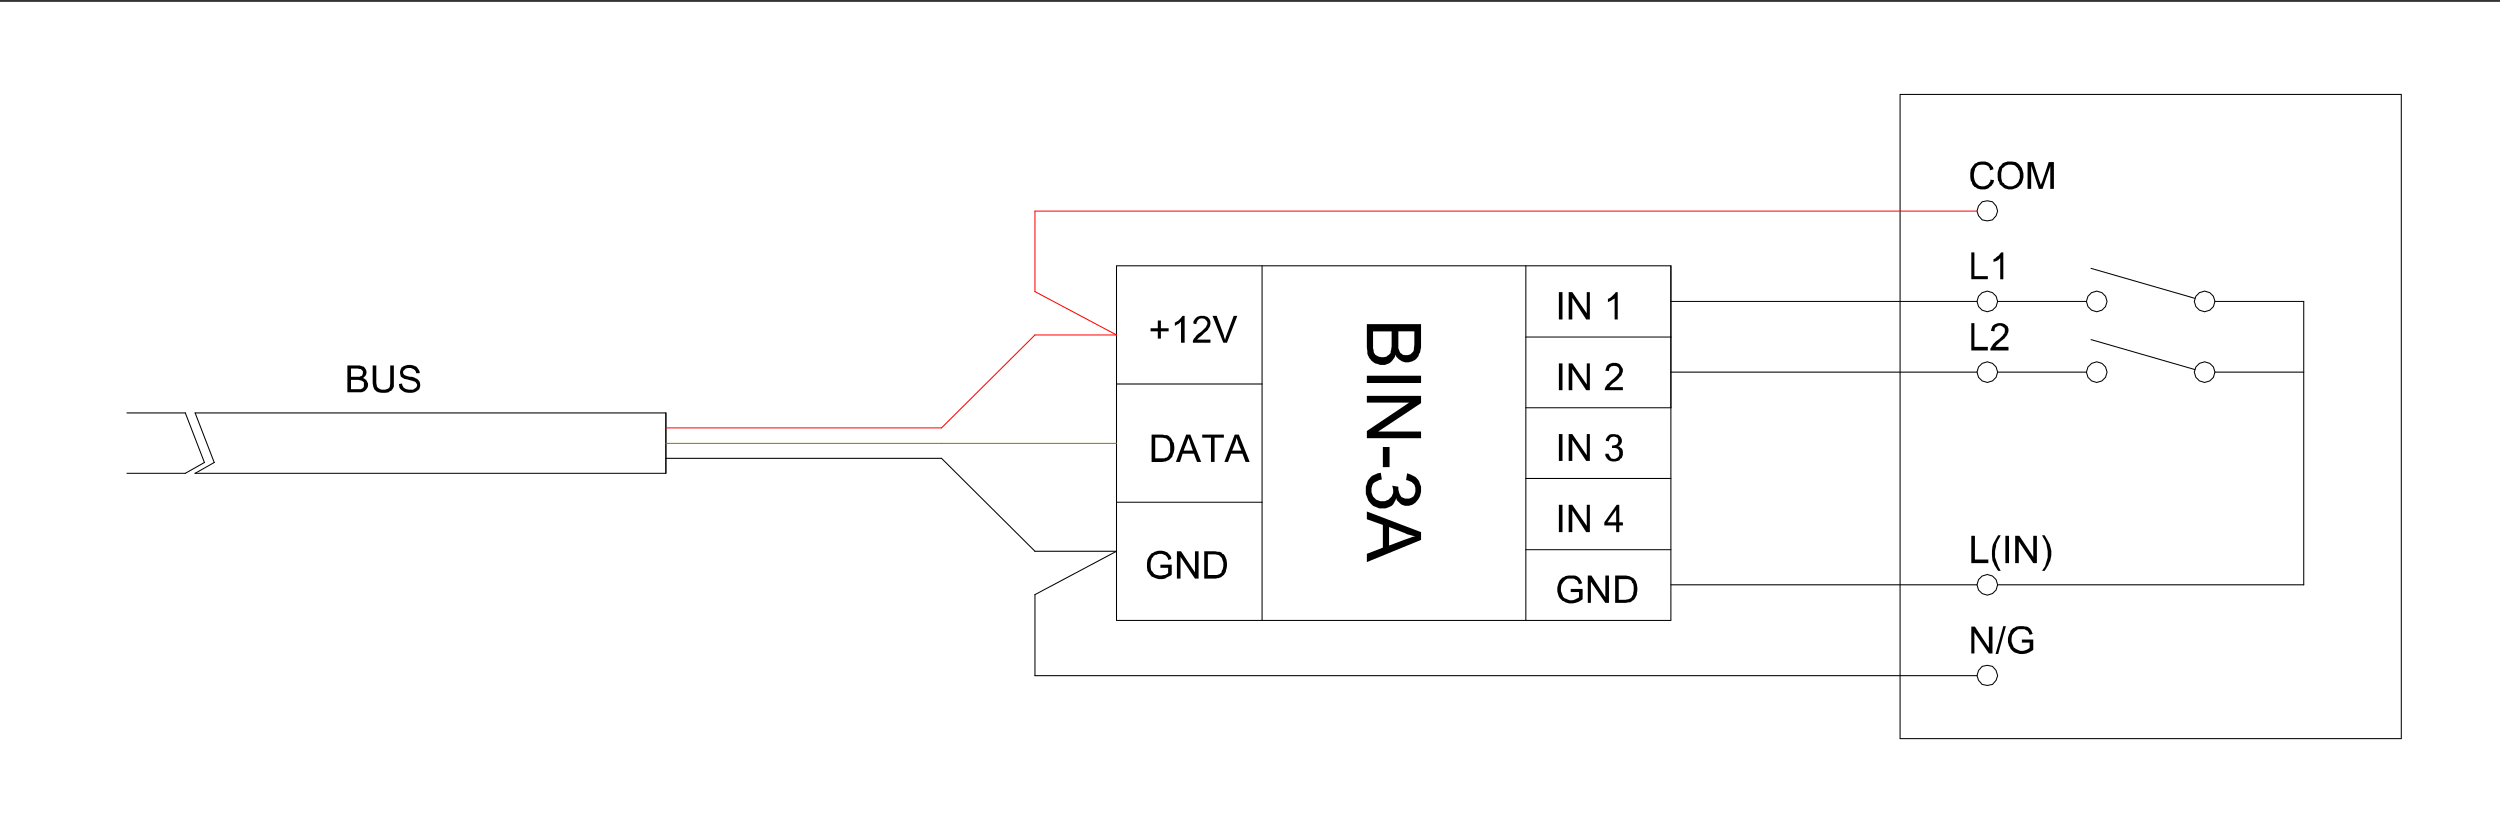 <?xml version="1.0" encoding="UTF-8" standalone="no"?>
<svg
   xmlns:dc="http://purl.org/dc/elements/1.1/"
   xmlns:cc="http://creativecommons.org/ns#"
   xmlns:rdf="http://www.w3.org/1999/02/22-rdf-syntax-ns#"
   xmlns:svg="http://www.w3.org/2000/svg"
   xmlns="http://www.w3.org/2000/svg"
   xmlns:sodipodi="http://sodipodi.sourceforge.net/DTD/sodipodi-0.dtd"
   xmlns:inkscape="http://www.inkscape.org/namespaces/inkscape"
   width="411.674mm"
   height="135.217mm"
   viewBox="0 0 411.674 135.217"
   version="1.1"
   id="svg1091"
   inkscape:version="1.0.2-2 (e86c870879, 2021-01-15)"
   sodipodi:docname="livelo.svg">
  <rect x="0" y="0" width="411.674" height="135.217" fill="#333333" stroke="none"/>
  <defs
     id="defs1085" />
  <sodipodi:namedview
     id="base"
     pagecolor="#ffffff"
     bordercolor="#666666"
     borderopacity="1.0"
     inkscape:pageopacity="0.0"
     inkscape:pageshadow="2"
     inkscape:zoom="0.49497475"
     inkscape:cx="693.25515"
     inkscape:cy="267.29813"
     inkscape:document-units="mm"
     inkscape:current-layer="g1907"
     inkscape:document-rotation="0"
     showgrid="false"
     fit-margin-top="0"
     fit-margin-left="0"
     fit-margin-right="0"
     fit-margin-bottom="0"
     inkscape:window-width="1920"
     inkscape:window-height="1057"
     inkscape:window-x="-8"
     inkscape:window-y="760"
     inkscape:window-maximized="1" />
  <g
     inkscape:label="Vrstva 1"
     inkscape:groupmode="layer"
     id="layer1"
     transform="translate(307.512,-57.885)">
    <g
       id="g1907"
       transform="matrix(0.085,0,0,0.085,-307.512,-20.745)">
      <rect
         id="background"
         x="0"
         y="928.732"
         width="4862.776"
         height="1597.097"
         stroke="none"
         fill="#ffffff"
         style="stroke-width:1" />
      <polygon
         points="3237,1440 3237,2127 2163,2127 2163,1440 "
         stroke="#000000"
         stroke-width="2"
         fill="none"
         id="polygon1659" />
      <path
         d="m 2691,1982 v -36 l 31,12 4,2 11,3 5,1 -5,1 -11,4 -6,2 z m 62,-11 v -15 l -105,-40 v 15 l 31,11 v 44 l -31,12 v 16 z m -61,-64 4,-2 3,-3 4,-7 2,-5 1,4 5,5 2,2 3,2 6,2 h 7 l 7,-2 3,-2 3,-2 5,-6 2,-3 2,-4 2,-8 v -4 -6 l -4,-11 -3,-4 -4,-4 -10,-5 -6,-2 -2,13 4,1 7,3 3,3 2,2 2,6 v 4 4 l -2,6 -2,3 -3,2 -5,2 h -8 l -7,-3 -2,-3 -2,-4 -2,-7 v -4 -1 -1 l -12,-2 1,3 1,5 v 2 4 l -3,7 -3,3 -3,3 -7,3 h -9 l -8,-3 -3,-3 -3,-3 -3,-8 v -5 -3 l 2,-7 2,-3 3,-2 8,-4 5,-1 -2,-13 -6,1 -11,5 -4,4 -4,5 -4,12 v 6 8 l 5,13 4,5 5,5 12,5 h 12 z m 0,-116 h -13 v 39 h 13 z m 61,-30 h -83 l 83,-55 v -14 h -105 v 13 h 82 l -82,55 v 14 h 105 z m 0,-108 h -105 v 14 h 105 z m -26,-40 h -6 l -4,-1 -2,-2 -2,-1 -2,-4 -1,-3 -1,-2 v -6 -5 -22 h 31 v 21 5 l -1,8 v 2 l -1,3 -3,3 -2,2 -2,1 z m -46,4 h -5 l -5,-1 -2,-1 -2,-1 -3,-2 -1,-2 -1,-1 -1,-4 v -3 l -1,-1 v -5 -3 -26 h 36 v 24 5 l -1,7 -1,3 v 3 l -4,4 -2,1 -2,2 z m 10,12 3,-2 3,-3 5,-7 2,-5 1,4 5,5 3,2 3,2 6,2 h 7 l 7,-2 4,-2 3,-2 5,-6 1,-4 2,-3 2,-10 v -6 -39 h -105 v 40 5 l 1,8 v 4 l 1,3 3,6 2,2 1,2 5,4 3,2 4,1 6,2 h 9 z"
         stroke="none"
         fill="#000000"
         id="path1661" />
      <line
         x1="2445"
         y1="1440"
         x2="2445"
         y2="2127"
         stroke="#000000"
         stroke-width="2"
         stroke-linecap="round"
         fill="none"
         id="line1663" />
      <circle
         cx="2445"
         cy="1669"
         r="0.5"
         stroke="none"
         fill="#000000"
         id="circle1665" />
      <circle
         cx="2445"
         cy="1898"
         r="0.5"
         stroke="none"
         fill="#000000"
         id="circle1667" />
      <line
         x1="2445"
         y1="1669"
         x2="2163"
         y2="1669"
         stroke="#000000"
         stroke-width="2"
         stroke-linecap="round"
         fill="none"
         id="line1669" />
      <line
         x1="2445"
         y1="1898"
         x2="2163"
         y2="1898"
         stroke="#000000"
         stroke-width="2"
         stroke-linecap="round"
         fill="none"
         id="line1671" />
      <path
         d="m 2257,2046 3,-2 2,-1 6,-3 2,-2 v -19 h -22 v 6 h 15 v 10 l -1,1 -3,2 -2,1 h -2 l -5,1 h -4 l -5,-1 -3,-1 -2,-1 -3,-4 -2,-2 -1,-2 -1,-6 v -4 -3 l 1,-5 1,-2 v -2 l 2,-2 1,-1 1,-2 3,-2 h 2 l 2,-1 4,-1 h 4 l 4,1 1,1 h 2 l 2,2 1,1 1,1 2,4 v 2 l 6,-2 v -3 l -2,-4 -2,-2 -1,-1 -3,-3 -3,-1 -2,-1 -5,-1 h -7 l -7,2 -3,2 -3,1 -4,5 -2,3 -2,4 -1,7 v 4 4 l 1,7 2,3 2,3 4,5 3,1 4,2 7,2 h 6 z m 65,-53 h -7 v 41 l -27,-41 h -8 v 53 h 7 v -42 l 28,42 h 7 z m 36,46 h -18 v -40 h 14 l 5,1 h 1 l 2,1 3,3 2,2 1,3 2,6 v 4 3 l -1,5 -1,2 -1,2 -1,4 -2,1 -1,1 -2,1 h -1 z m 1,6 h 2 l 2,-1 3,-1 1,-1 1,-1 3,-2 1,-2 1,-1 2,-4 v -2 l 1,-3 1,-5 v -3 -3 l -1,-7 -1,-2 -1,-3 -3,-5 -3,-1 -1,-2 -4,-2 h -4 l -5,-1 h -21 v 53 h 22 z"
         stroke="none"
         fill="#000000"
         id="path1673" />
      <path
         d="m 2400,1767 h -8 l -20,53 h 7 l 6,-16 h 22 l 6,16 h 8 z m -94,0 h -8 l -20,53 h 8 l 5,-16 h 22 l 6,16 h 8 z m 99,31 h -18 l 6,-15 1,-3 1,-5 1,-2 v 2 l 2,5 1,4 z m -94,0 h -18 l 6,-15 1,-3 2,-5 v -2 l 1,2 2,5 1,4 z m -55,15 h -18 v -40 h 14 l 5,1 h 1 l 2,1 3,3 2,2 1,3 1,6 v 4 3 5 l -1,2 -1,2 -2,4 -1,1 -1,1 -2,1 h -2 z m 97,-40 h 18 v -6 h -42 v 6 h 17 v 47 h 7 z m -96,46 h 2 l 1,-1 3,-1 2,-1 1,-1 2,-2 2,-2 1,-1 1,-4 1,-2 1,-3 1,-5 v -3 -3 l -1,-7 -2,-2 -1,-3 -3,-5 -2,-1 -1,-2 -4,-2 h -4 l -5,-1 h -21 v 53 h 21 z"
         stroke="none"
         fill="#000000"
         id="path1675" />
      <path
         d="m 2295,1537 h -4 l -1,1 -3,4 -2,2 -2,2 -5,3 -2,1 v 6 h 1 l 3,-2 2,-1 2,-1 3,-3 1,-1 v 41 h 7 z m -46,30 h 15 v -6 h -15 v -15 h -6 v 15 h -14 v 6 h 14 v 14 h 6 z m 96,16 h -26 l 1,-1 1,-1 1,-1 1,-1 4,-3 3,-3 3,-3 5,-4 2,-2 1,-2 2,-3 1,-2 v -1 l 1,-3 v -2 -3 l -2,-5 -2,-2 -2,-2 -6,-2 h -8 l -6,2 -2,2 -2,2 -3,5 v 4 l 6,1 v -3 l 2,-4 1,-1 2,-2 3,-1 h 5 l 3,1 2,2 1,1 2,3 v 2 2 l -2,4 -1,2 -2,2 -6,6 -4,3 -3,2 -4,4 -1,2 -2,2 -2,3 -1,2 v 1 2 1 h 34 z m 52,-46 h -7 l -14,38 -1,2 -1,4 -1,3 v -2 l -2,-5 v -2 l -14,-38 h -8 l 21,52 h 7 z"
         stroke="none"
         fill="#000000"
         id="path1677" />
      <polygon
         points="4652,1108 4652,2356 3681,2356 3681,1108 "
         stroke="#000000"
         stroke-width="2"
         fill="none"
         id="polygon1679" />
      <line
         x1="2956"
         y1="1440"
         x2="2956"
         y2="2127"
         stroke="#000000"
         stroke-width="2"
         stroke-linecap="round"
         fill="none"
         id="line1681" />
      <circle
         cx="2956"
         cy="1578"
         r="0.5"
         stroke="none"
         fill="#000000"
         id="circle1683" />
      <circle
         cx="2956"
         cy="1715"
         r="0.5"
         stroke="none"
         fill="#000000"
         id="circle1685" />
      <circle
         cx="2956"
         cy="1852"
         r="0.5"
         stroke="none"
         fill="#000000"
         id="circle1687" />
      <circle
         cx="2956"
         cy="1990"
         r="0.5"
         stroke="none"
         fill="#000000"
         id="circle1689" />
      <line
         x1="2956"
         y1="1578"
         x2="3237"
         y2="1578"
         stroke="#000000"
         stroke-width="2"
         stroke-linecap="round"
         fill="none"
         id="line1691" />
      <line
         x1="2956"
         y1="1715"
         x2="3237"
         y2="1715"
         stroke="#000000"
         stroke-width="2"
         stroke-linecap="round"
         fill="none"
         id="line1693" />
      <line
         x1="2956"
         y1="1852"
         x2="3237"
         y2="1852"
         stroke="#000000"
         stroke-width="2"
         stroke-linecap="round"
         fill="none"
         id="line1695" />
      <line
         x1="2956"
         y1="1990"
         x2="3237"
         y2="1990"
         stroke="#000000"
         stroke-width="2"
         stroke-linecap="round"
         fill="none"
         id="line1697" />
      <path
         d="m 3134,1491 h -4 l -1,2 -3,3 -2,2 -2,2 -4,3 -3,1 v 6 h 1 l 4,-2 2,-1 1,-1 4,-2 1,-1 v 41 h 6 z m -54,0 h -6 v 41 l -28,-41 h -7 v 53 h 7 v -42 l 27,42 h 7 z m -53,0 h -7 v 53 h 7 z"
         stroke="none"
         fill="#000000"
         id="path1699" />
      <path
         d="m 3080,1629 h -6 v 41 l -28,-41 h -7 v 52 h 7 v -41 l 27,41 h 7 z m 64,46 h -26 l 1,-1 1,-2 1,-1 1,-1 3,-3 3,-2 4,-3 5,-5 1,-2 2,-1 2,-3 v -2 l 1,-1 1,-4 v -1 -3 l -3,-5 -2,-3 -2,-2 -6,-2 h -7 l -6,2 -3,2 -2,2 -2,6 -1,3 7,1 v -2 l 1,-4 2,-2 1,-1 4,-1 h 4 l 4,1 1,1 2,2 1,3 v 2 2 l -1,3 -2,2 -1,2 -6,6 -5,4 -2,2 -4,4 -2,1 -1,2 -3,4 v 1 l -1,2 v 2 1 h 35 z m -117,-46 h -7 v 52 h 7 z"
         stroke="none"
         fill="#000000"
         id="path1701" />
      <path
         d="m 3080,1766 h -6 v 41 l -28,-41 h -7 v 52 h 7 v -41 l 27,41 h 7 z m 57,51 2,-3 3,-2 2,-6 v -3 -3 l -1,-4 -1,-2 -2,-1 -3,-3 h -3 l 2,-1 3,-2 1,-2 1,-1 1,-3 v -2 -2 l -1,-3 -1,-2 -1,-1 -3,-3 -2,-1 h -2 l -4,-1 h -5 l -5,1 -2,2 -2,2 -3,5 v 3 l 6,1 v -2 l 2,-4 1,-1 1,-1 4,-1 h 3 l 3,1 2,1 1,1 1,3 v 2 2 l -2,4 -1,1 -2,1 -4,1 h -3 v 5 h 6 l 4,1 2,2 1,1 1,4 v 2 2 l -1,4 -2,2 -1,1 -4,2 h -4 l -4,-1 -1,-2 -1,-1 -2,-4 -1,-2 h -6 v 4 l 3,5 2,2 2,2 6,2 h 7 z m -110,-51 h -7 v 52 h 7 z"
         stroke="none"
         fill="#000000"
         id="path1703" />
      <path
         d="m 3080,1903 h -6 v 41 l -28,-41 h -7 v 53 h 7 v -42 l 27,42 h 7 z m 51,34 h -17 l 17,-24 z m 6,6 h 7 v -6 h -7 v -34 h -5 l -24,34 v 6 h 23 v 13 h 6 z m -110,-40 h -7 v 53 h 7 z"
         stroke="none"
         fill="#000000"
         id="path1705" />
      <path
         d="m 3052,2093 3,-1 3,-1 5,-3 3,-2 v -20 h -23 v 6 h 16 v 10 l -1,1 -4,2 -2,1 -2,1 -4,1 h -5 l -5,-2 -2,-1 -3,-1 -3,-3 -1,-3 -1,-2 -2,-6 v -4 -2 l 1,-6 1,-2 1,-1 2,-3 1,-1 1,-1 2,-2 2,-1 2,-1 h 12 l 2,1 1,1 3,1 1,2 1,1 1,3 1,2 6,-2 -1,-3 -2,-4 -1,-1 -1,-2 -4,-3 -2,-1 -3,-1 h -12 l -6,1 -3,2 -3,1 -5,5 -2,4 -1,3 -2,7 v 4 4 l 2,7 1,3 2,3 5,5 3,1 3,2 7,2 h 7 z m 65,-53 h -7 v 42 l -27,-42 h -7 v 53 h 6 v -41 l 28,41 h 7 z m 32,47 h -13 v -40 h 18 l 2,1 h 2 l 3,3 1,3 2,2 1,6 v 4 3 l -1,5 v 2 l -1,2 -2,4 -1,1 -1,1 -2,1 -2,1 h -1 z m 5,5 h 4 l 3,-2 1,-1 2,-1 2,-2 1,-1 1,-2 2,-4 1,-2 v -2 l 1,-6 v -3 -3 l -1,-6 -1,-3 -1,-3 -3,-4 -2,-2 -2,-1 -4,-2 -2,-1 h -1 l -5,-1 h -21 v 53 h 21 z"
         stroke="none"
         fill="#000000"
         id="path1707" />
      <polygon
         points="4261,1492 4254,1499 4251,1509 4254,1519 4261,1526 4271,1529 4281,1526 4288,1519 4291,1509 4288,1499 4281,1492 4271,1489 "
         stroke="#000000"
         stroke-width="2"
         fill="none"
         id="polygon1709" />
      <line
         x1="4252"
         y1="1503"
         x2="4051"
         y2="1445"
         stroke="#000000"
         stroke-width="2"
         stroke-linecap="round"
         fill="none"
         id="line1711" />
      <polygon
         points="4052,1492 4045,1499 4042,1509 4045,1519 4052,1526 4062,1529 4072,1526 4079,1519 4082,1509 4079,1499 4072,1492 4062,1489 "
         stroke="#000000"
         stroke-width="2"
         fill="none"
         id="polygon1713" />
      <line
         x1="4042"
         y1="1509"
         x2="3870"
         y2="1509"
         stroke="#000000"
         stroke-width="2"
         stroke-linecap="round"
         fill="none"
         id="line1715" />
      <polygon
         points="3840,1492 3833,1499 3830,1509 3833,1519 3840,1526 3850,1529 3860,1526 3867,1519 3870,1509 3867,1499 3860,1492 3850,1489 "
         stroke="#000000"
         stroke-width="2"
         fill="none"
         id="polygon1717" />
      <line
         x1="4463"
         y1="1509"
         x2="4291"
         y2="1509"
         stroke="#000000"
         stroke-width="2"
         stroke-linecap="round"
         fill="none"
         id="line1719" />
      <line
         x1="4463"
         y1="1509"
         x2="4463"
         y2="2058"
         stroke="#000000"
         stroke-width="2"
         stroke-linecap="round"
         fill="none"
         id="line1721" />
      <line
         x1="3237"
         y1="1578"
         x2="3237"
         y2="1440"
         stroke="#000000"
         stroke-width="2"
         stroke-linecap="round"
         fill="none"
         id="line1723" />
      <line
         x1="3237"
         y1="1509"
         x2="3830"
         y2="1509"
         stroke="#000000"
         stroke-width="2"
         stroke-linecap="round"
         fill="none"
         id="line1725" />
      <line
         x1="3237"
         y1="1715"
         x2="3237"
         y2="1578"
         stroke="#000000"
         stroke-width="2"
         stroke-linecap="round"
         fill="none"
         id="line1727" />
      <polygon
         points="4261,1629 4254,1636 4251,1646 4254,1656 4261,1663 4271,1666 4281,1663 4288,1656 4291,1646 4288,1636 4281,1629 4271,1626 "
         stroke="#000000"
         stroke-width="2"
         fill="none"
         id="polygon1729" />
      <line
         x1="4252"
         y1="1641"
         x2="4051"
         y2="1583"
         stroke="#000000"
         stroke-width="2"
         stroke-linecap="round"
         fill="none"
         id="line1731" />
      <polygon
         points="4052,1629 4045,1636 4042,1646 4045,1656 4052,1663 4062,1666 4072,1663 4079,1656 4082,1646 4079,1636 4072,1629 4062,1626 "
         stroke="#000000"
         stroke-width="2"
         fill="none"
         id="polygon1733" />
      <line
         x1="4042"
         y1="1646"
         x2="3870"
         y2="1646"
         stroke="#000000"
         stroke-width="2"
         stroke-linecap="round"
         fill="none"
         id="line1735" />
      <polygon
         points="3840,1629 3833,1636 3830,1646 3833,1656 3840,1663 3850,1666 3860,1663 3867,1656 3870,1646 3867,1636 3860,1629 3850,1626 "
         stroke="#000000"
         stroke-width="2"
         fill="none"
         id="polygon1737" />
      <line
         x1="4463"
         y1="1646"
         x2="4291"
         y2="1646"
         stroke="#000000"
         stroke-width="2"
         stroke-linecap="round"
         fill="none"
         id="line1739" />
      <line
         x1="3237"
         y1="1646"
         x2="3830"
         y2="1646"
         stroke="#000000"
         stroke-width="2"
         stroke-linecap="round"
         fill="none"
         id="line1741" />
      <line
         x1="3237"
         y1="2058"
         x2="3830"
         y2="2058"
         stroke="#000000"
         stroke-width="2"
         stroke-linecap="round"
         fill="none"
         id="line1743" />
      <line
         x1="3870"
         y1="2058"
         x2="4463"
         y2="2058"
         stroke="#000000"
         stroke-width="2"
         stroke-linecap="round"
         fill="none"
         id="line1745" />
      <path
         d="m 3881,1414 h -4 l -1,1 -3,4 -2,2 -2,1 -4,4 -3,1 v 6 l 1,-1 4,-1 2,-1 2,-1 3,-3 1,-1 v 41 h 6 z m -30,46 h -26 v -46 h -6 v 52 h 32 z"
         stroke="none"
         fill="#000000"
         id="path1747" />
      <path
         d="m 3891,1597 h -25 l 1,-2 1,-1 1,-1 3,-3 3,-3 4,-3 5,-4 1,-2 2,-2 2,-3 v -1 l 1,-2 1,-3 v -1 -4 l -2,-5 -3,-2 -2,-2 -6,-2 h -7 l -6,2 -3,2 -2,2 -2,5 -1,4 7,1 v -3 l 1,-4 2,-1 1,-1 4,-2 h 4 l 4,2 1,1 2,1 1,3 v 2 2 l -1,4 -2,2 -1,2 -6,6 -4,3 -3,2 -4,4 -2,2 -1,2 -2,3 -1,2 -1,1 v 2 2 h 35 z m -40,0 h -26 v -46 h -6 v 53 h 32 z"
         stroke="none"
         fill="#000000"
         id="path1749" />
      <polygon
         points="3840,2041 3833,2048 3830,2058 3833,2068 3840,2075 3850,2078 3860,2075 3867,2068 3870,2058 3867,2048 3860,2041 3850,2038 "
         stroke="#000000"
         stroke-width="2"
         fill="none"
         id="polygon1751" />
      <path
         d="m 3946,1963 h -7 v 41 l -27,-41 h -8 v 53 h 7 v -42 l 28,42 h 7 z m -54,0 h -7 v 53 h 7 z m -40,46 h -26 v -46 h -7 v 53 h 33 z m 111,19 5,-8 2,-5 2,-4 2,-10 v -4 -5 l -2,-8 -1,-4 -2,-4 -5,-9 -3,-5 h -5 l 2,4 3,5 1,2 1,2 2,6 v 2 l 1,4 1,6 v 4 8 l -5,17 -6,9 h 5 z m -92,-6 -6,-17 v -8 -4 l 1,-6 1,-4 v -3 l 2,-5 1,-2 1,-2 3,-5 2,-4 h -5 l -3,5 -5,9 -2,4 -1,4 -1,8 v 5 4 l 1,10 2,4 2,5 5,8 2,3 h 5 z"
         stroke="none"
         fill="#000000"
         id="path1753" />
      <polyline
         points="378,1725 1290,1725 1290,1842 378,1842 "
         stroke="#000000"
         stroke-width="2"
         stroke-linecap="round"
         fill="none"
         id="polyline1755" />
      <circle
         cx="378"
         cy="1842"
         r="0.5"
         stroke="none"
         fill="#000000"
         id="circle1757" />
      <circle
         cx="378"
         cy="1842"
         r="0.5"
         stroke="none"
         fill="#000000"
         id="circle1759" />
      <line
         x1="378"
         y1="1725"
         x2="415"
         y2="1821"
         stroke="#000000"
         stroke-width="2"
         stroke-linecap="round"
         fill="none"
         id="line1761" />
      <line
         x1="415"
         y1="1821"
         x2="378"
         y2="1842"
         stroke="#000000"
         stroke-width="2"
         stroke-linecap="round"
         fill="none"
         id="line1763" />
      <path
         d="m 699,1679 h -19 v -18 h 15 l 3,1 h 2 l 1,1 2,1 1,1 1,1 v 3 1 2 2 l -1,1 v 1 l -2,1 v 1 h -1 z m -2,-24 h -17 v -16 h 13 l 4,1 h 2 l 2,2 1,1 1,1 v 2 1 2 l -1,2 v 1 l -1,1 -2,1 h -1 z m 56,30 2,-2 3,-1 3,-4 1,-2 1,-2 v -7 -4 -30 h -7 v 30 5 l -1,7 -2,2 -1,1 -6,2 h -6 l -4,-1 -1,-1 -2,-1 -2,-2 -1,-2 v -1 l -1,-5 v -4 -30 h -7 v 30 4 l 1,7 1,2 1,3 4,4 2,1 2,1 6,1 h 8 z m -50,-1 3,-1 1,-1 1,-1 2,-2 1,-2 1,-1 1,-4 v -2 -2 l -2,-4 -1,-2 -1,-1 -4,-3 h -2 l 1,-1 3,-3 1,-1 1,-2 1,-3 v -2 -1 l -1,-4 -1,-1 -1,-2 -3,-3 h -2 l -2,-1 -4,-1 h -23 v 52 h 28 z m 100,1 2,-1 2,-1 4,-3 1,-1 1,-2 1,-4 v -2 -2 l -1,-4 -1,-2 -1,-1 -3,-3 -3,-1 -1,-1 -6,-2 h -4 l -4,-1 -6,-2 -1,-1 -1,-1 -1,-2 v -2 -2 l 2,-2 1,-1 2,-2 4,-1 h 6 l 5,2 1,1 2,1 2,4 v 2 h 7 v -3 l -2,-4 -1,-1 -1,-2 -3,-3 -3,-1 -2,-1 -5,-1 h -6 l -4,1 -3,1 -2,1 -3,2 -1,2 -1,2 -1,4 v 2 1 l 1,4 v 1 l 1,2 3,2 2,1 1,1 6,1 3,1 4,1 4,1 2,1 h 1 l 3,2 v 1 l 1,1 1,2 v 1 1 l -1,3 -1,1 -1,1 -2,1 -1,1 -2,1 h -8 l -4,-1 h -1 l -2,-1 -3,-2 -1,-2 -1,-1 -1,-3 v -2 l -6,1 v 2 l 1,5 1,2 2,2 4,3 2,1 2,1 6,1 h 7 z"
         stroke="none"
         fill="#000000"
         id="path1765" />
      <line
         x1="1290"
         y1="1725"
         x2="1290"
         y2="1842"
         stroke="#000000"
         stroke-width="2"
         stroke-linecap="round"
         fill="none"
         id="line1767" />
      <circle
         cx="1290"
         cy="1754"
         r="0.5"
         stroke="none"
         fill="#000000"
         id="circle1769" />
      <circle
         cx="1290"
         cy="1784"
         r="0.5"
         stroke="none"
         fill="#000000"
         id="circle1771" />
      <circle
         cx="1290"
         cy="1813"
         r="0.5"
         stroke="none"
         fill="#000000"
         id="circle1773" />
      <line
         x1="1290"
         y1="1754"
         x2="1824"
         y2="1754"
         stroke="#ff0000"
         stroke-width="2"
         stroke-linecap="round"
         fill="none"
         id="line1775" />
      <line
         x1="1290"
         y1="1784"
         x2="1824"
         y2="1784"
         stroke="#957000"
         stroke-width="2"
         stroke-linecap="round"
         fill="none"
         id="line1777" />
      <line
         x1="1290"
         y1="1813"
         x2="1824"
         y2="1813"
         stroke="#000000"
         stroke-width="2"
         stroke-linecap="round"
         fill="none"
         id="line1779" />
      <line
         x1="1824"
         y1="1754"
         x2="2005"
         y2="1574"
         stroke="#ff0000"
         stroke-width="2"
         stroke-linecap="round"
         fill="none"
         id="line1781" />
      <line
         x1="2005"
         y1="1574"
         x2="2163"
         y2="1574"
         stroke="#ff0000"
         stroke-width="2"
         stroke-linecap="round"
         fill="none"
         id="line1783" />
      <line
         x1="1824"
         y1="1813"
         x2="2005"
         y2="1993"
         stroke="#000000"
         stroke-width="2"
         stroke-linecap="round"
         fill="none"
         id="line1785" />
      <line
         x1="2005"
         y1="1993"
         x2="2163"
         y2="1993"
         stroke="#000000"
         stroke-width="2"
         stroke-linecap="round"
         fill="none"
         id="line1787" />
      <line
         x1="1824"
         y1="1784"
         x2="2163"
         y2="1784"
         stroke="#957000"
         stroke-width="2"
         stroke-linecap="round"
         fill="none"
         id="line1789" />
      <line
         x1="2163"
         y1="1993"
         x2="2005"
         y2="2077"
         stroke="#000000"
         stroke-width="2"
         stroke-linecap="round"
         fill="none"
         id="line1791" />
      <polygon
         points="3840,2216 3833,2224 3830,2234 3833,2243 3840,2251 3850,2253 3860,2251 3867,2243 3870,2234 3867,2224 3860,2216 3850,2214 "
         stroke="#000000"
         stroke-width="2"
         fill="none"
         id="polygon1793" />
      <path
         d="m 3926,2191 2,-1 3,-1 5,-3 3,-2 v -20 h -22 v 6 h 15 v 10 l -1,1 -3,2 -2,1 -3,1 -4,1 h -5 l -5,-2 -2,-1 -2,-1 -4,-3 -1,-3 -1,-2 -2,-6 v -3 -3 l 1,-6 1,-2 1,-1 2,-3 1,-1 1,-1 3,-2 1,-1 2,-1 h 12 l 2,1 1,1 3,1 1,2 1,1 1,3 1,2 6,-2 -1,-2 -2,-5 -1,-1 -1,-2 -4,-3 -2,-1 h -2 l -6,-1 h -6 l -7,1 -3,2 -3,1 -5,5 -1,4 -2,3 -2,7 v 4 4 l 2,7 2,3 1,3 5,5 3,2 3,1 7,2 h 7 z m -66,-52 h -7 v 41 l -27,-41 h -7 v 52 h 6 v -41 l 28,41 h 7 z m 26,-1 h -5 l -15,54 h 5 z"
         stroke="none"
         fill="#000000"
         id="path1795" />
      <polygon
         points="3840,1316 3833,1324 3830,1334 3833,1343 3840,1351 3850,1353 3860,1351 3867,1343 3870,1334 3867,1324 3860,1316 3850,1314 "
         stroke="#000000"
         stroke-width="2"
         fill="none"
         id="polygon1797" />
      <path
         d="m 3852,1290 3,-3 3,-2 4,-6 1,-5 -7,-1 v 3 l -3,5 -2,2 -2,1 -5,2 h -5 l -5,-1 -2,-2 -2,-1 -3,-4 -1,-2 -1,-3 -1,-5 v -4 -2 l 1,-5 1,-3 v -2 l 3,-4 2,-2 2,-1 5,-1 h 6 l 4,1 2,1 2,1 3,5 v 3 l 7,-2 -1,-4 -4,-5 -2,-2 -3,-2 -6,-2 h -8 l -6,1 -3,2 -3,1 -4,5 -2,3 -2,3 -1,7 v 4 4 l 1,7 2,3 1,4 4,5 3,1 2,2 7,2 h 9 z m 127,-51 h -10 l -12,36 -1,3 -2,4 v 1 l -1,-1 -1,-4 -1,-2 -12,-37 h -11 v 52 h 7 v -45 l 15,45 h 7 l 15,-44 v 44 h 7 z m -80,47 h -8 l -7,-3 -2,-3 -3,-2 -2,-8 v -4 -6 l 2,-9 3,-2 3,-3 6,-2 h 6 l 5,1 2,1 2,2 3,3 1,3 2,2 1,6 v 3 5 l -3,8 -2,2 -3,3 z m 5,4 3,-1 3,-2 5,-5 2,-3 1,-3 2,-7 v -4 -4 l -2,-7 -1,-3 -2,-3 -4,-5 -3,-2 -3,-2 -7,-1 h -9 l -9,3 -3,4 -4,4 -3,10 v 6 4 l 1,6 2,3 1,4 5,4 2,2 3,2 7,2 h 7 z"
         stroke="none"
         fill="#000000"
         id="path1799" />
      <line
         x1="3830"
         y1="2234"
         x2="2005"
         y2="2234"
         stroke="#000000"
         stroke-width="2"
         stroke-linecap="round"
         fill="none"
         id="line1801" />
      <line
         x1="2005"
         y1="2234"
         x2="2005"
         y2="2077"
         stroke="#000000"
         stroke-width="2"
         stroke-linecap="round"
         fill="none"
         id="line1803" />
      <line
         x1="2163"
         y1="1574"
         x2="2005"
         y2="1490"
         stroke="#ff0000"
         stroke-width="2"
         stroke-linecap="round"
         fill="none"
         id="line1805" />
      <line
         x1="3830"
         y1="1334"
         x2="2005"
         y2="1334"
         stroke="#ff0000"
         stroke-width="2"
         stroke-linecap="round"
         fill="none"
         id="line1807" />
      <line
         x1="2005"
         y1="1334"
         x2="2005"
         y2="1490"
         stroke="#ff0000"
         stroke-width="2"
         stroke-linecap="round"
         fill="none"
         id="line1809" />
      <line
         x1="359"
         y1="1725"
         x2="396"
         y2="1821"
         stroke="#000000"
         stroke-width="2"
         stroke-linecap="round"
         fill="none"
         id="line1811" />
      <line
         x1="396"
         y1="1821"
         x2="359"
         y2="1842"
         stroke="#000000"
         stroke-width="2"
         stroke-linecap="round"
         fill="none"
         id="line1813" />
      <line
         x1="359"
         y1="1725"
         x2="246"
         y2="1725"
         stroke="#000000"
         stroke-width="2"
         stroke-linecap="round"
         fill="none"
         id="line1815" />
      <line
         x1="359"
         y1="1842"
         x2="246"
         y2="1842"
         stroke="#000000"
         stroke-width="2"
         stroke-linecap="round"
         fill="none"
         id="line1817" />
    </g>
  </g>
</svg>

